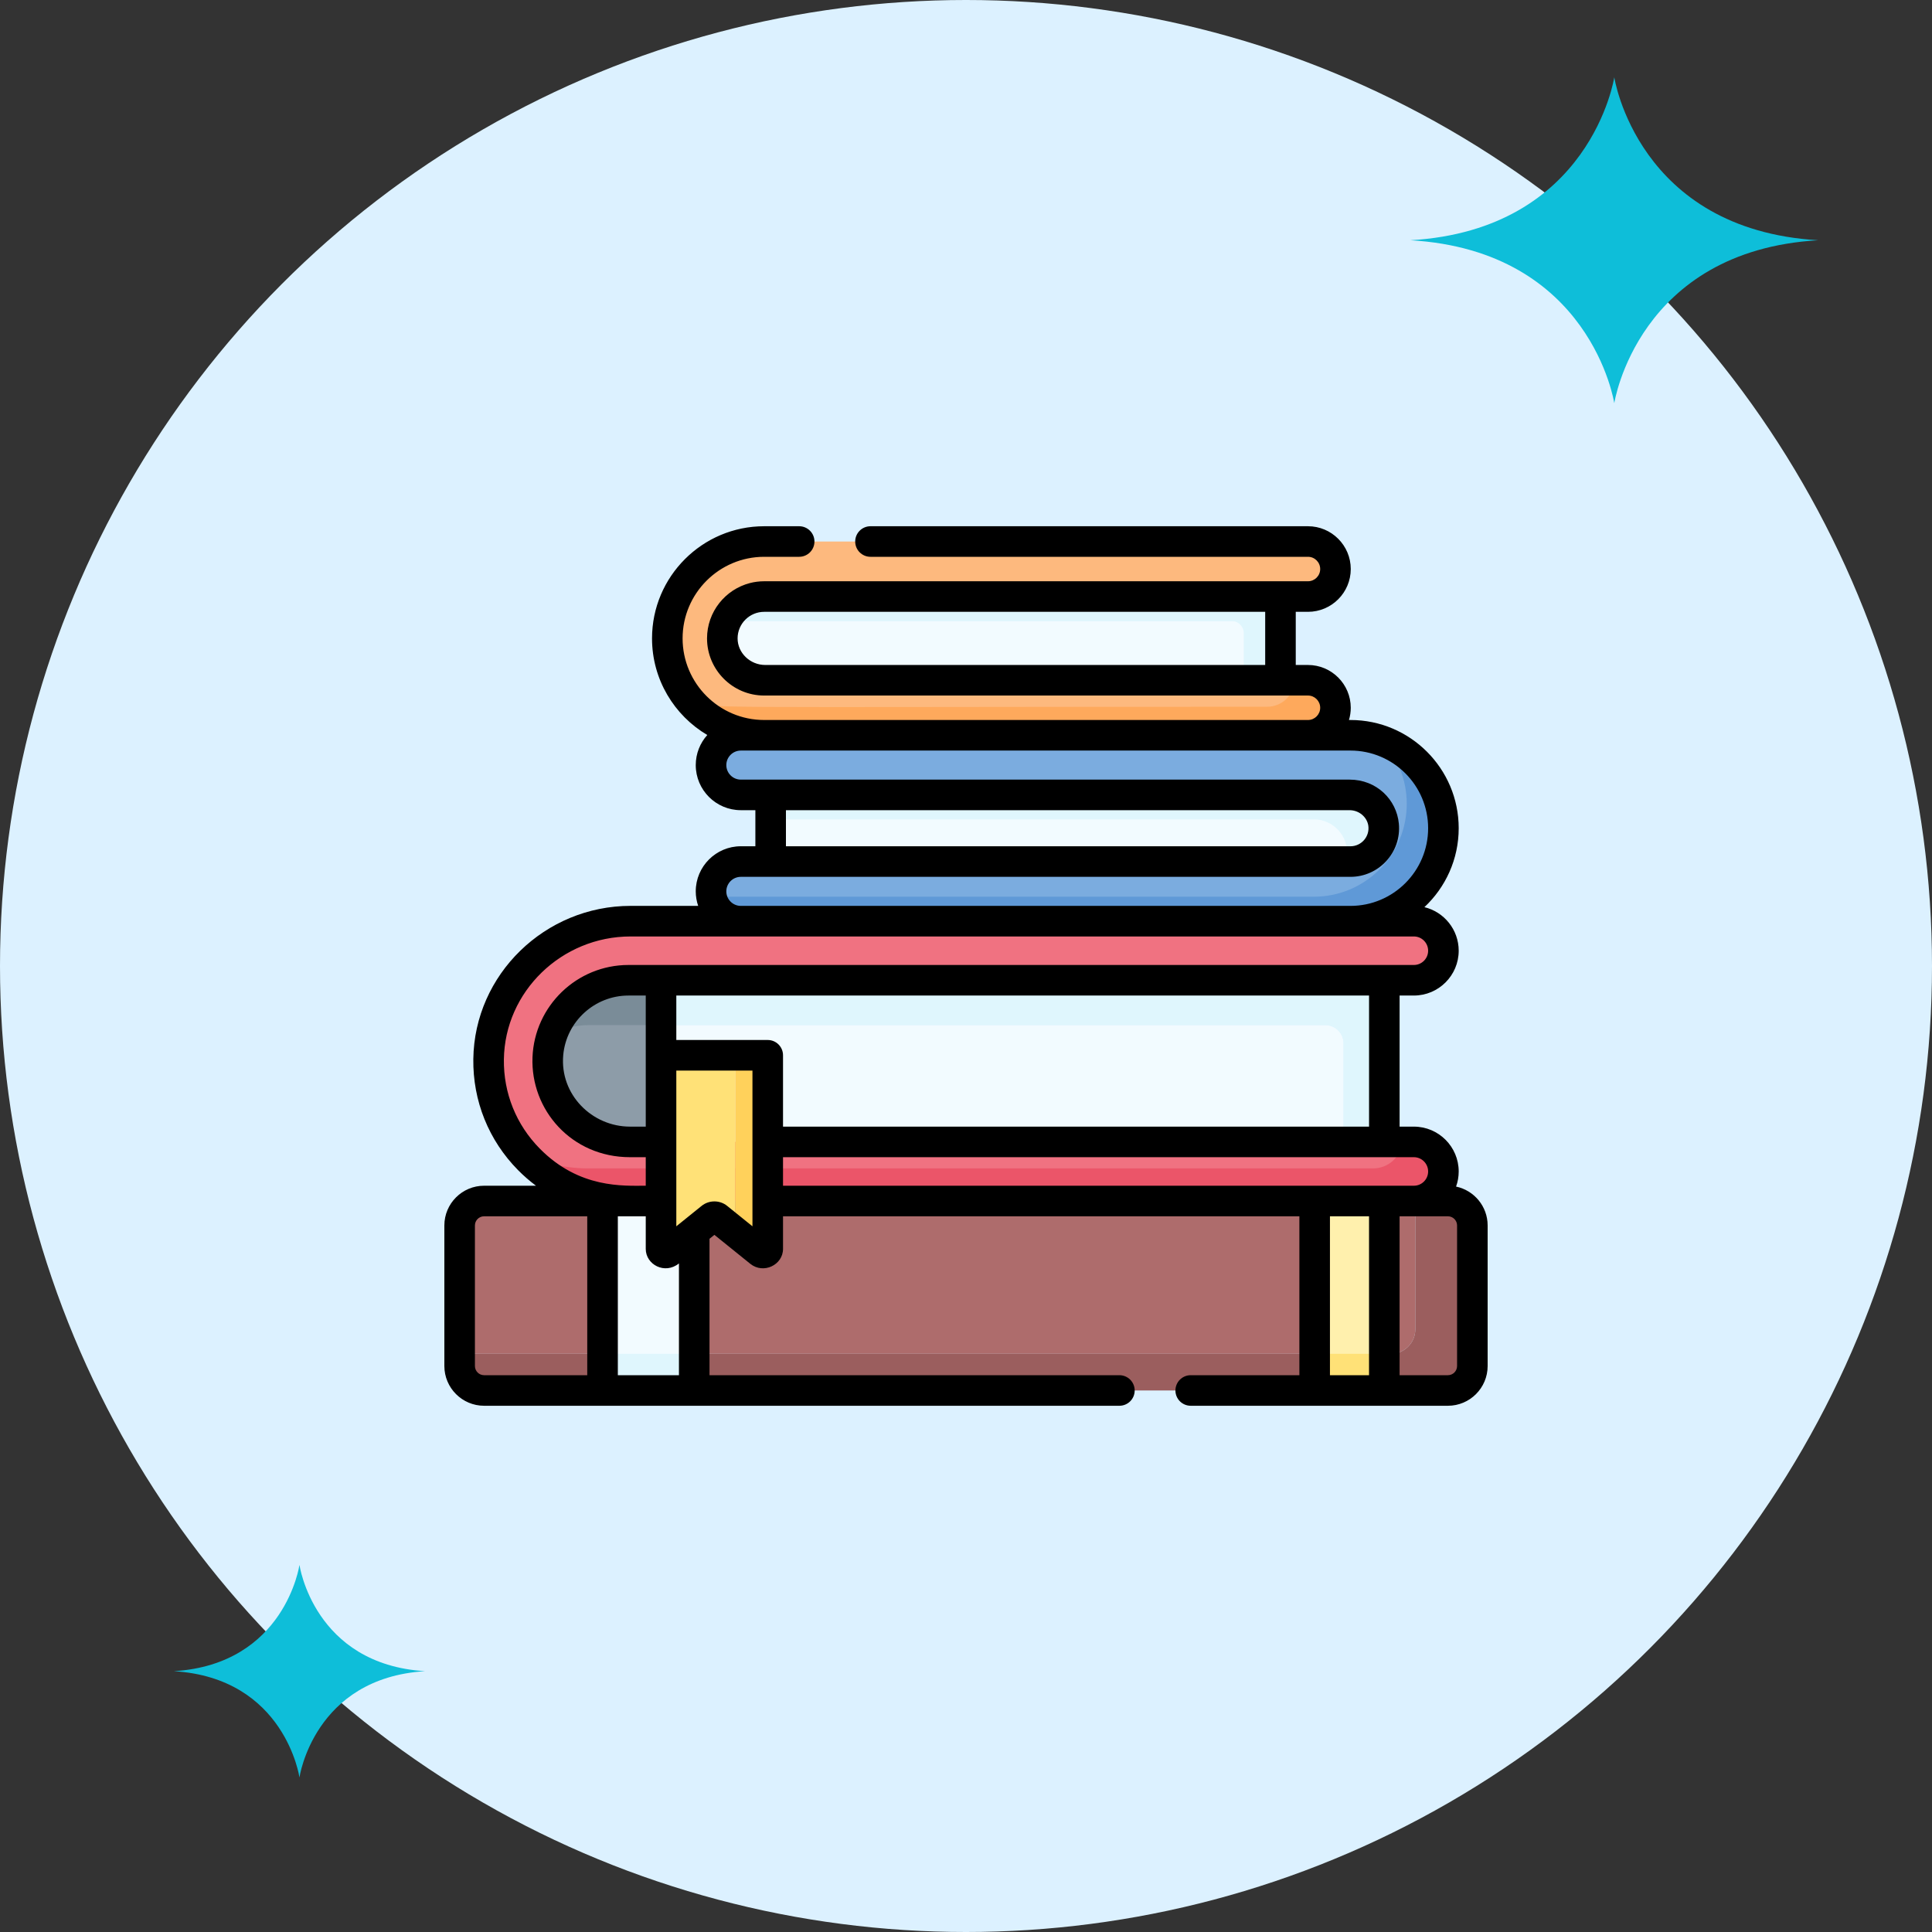 <svg width="100" height="100" viewBox="0 0 100 100" fill="none" xmlns="http://www.w3.org/2000/svg">
<rect x="0" y="0" width="100" height="100" fill="#333333" stroke="none"/>
<circle cx="50" cy="50" r="50" fill="#DCF1FF"/>
<g clip-path="url(#clip0_582_5)">
<path d="M73.256 68.807V62.164H71.652V62.815H68.047V62.164H35.933V62.815H31.188V62.164H25.057C24.358 62.164 23.791 62.73 23.791 63.429V70.073H71.99C72.689 70.073 73.256 69.506 73.256 68.807Z" fill="#AE6C6C"/>
<path d="M74.943 62.164H73.256V68.807C73.256 69.506 72.689 70.073 71.99 70.073H23.791V70.705C23.791 71.404 24.358 71.971 25.057 71.971H31.188V71.516H35.933V71.971H68.047V71.516H71.653V71.971H74.943C75.642 71.971 76.209 71.404 76.209 70.705V63.429C76.209 62.73 75.642 62.164 74.943 62.164Z" fill="#9B5E5E"/>
<path d="M36.832 46.425C36.839 46.462 36.847 46.499 36.857 46.534C36.847 46.499 36.839 46.462 36.832 46.425Z" fill="#7BACDF"/>
<path d="M71.541 38.346C71.542 38.347 71.543 38.348 71.543 38.349C71.569 38.358 71.595 38.367 71.621 38.376C71.594 38.366 71.568 38.355 71.541 38.346Z" fill="#7BACDF"/>
<path d="M64.378 32.142C35.831 32.142 37.763 32.139 37.583 32.149C37.459 32.422 37.387 32.724 37.387 33.044C37.387 34.239 38.359 35.211 39.554 35.211H65.011V32.775C65.011 32.426 64.728 32.142 64.378 32.142Z" fill="#F2FBFF"/>
<path d="M68.594 53.058H33.582V59.105H69.543V54.008C69.543 53.483 69.118 53.058 68.594 53.058Z" fill="#F2FBFF"/>
<path d="M31.188 62.164H35.934V71.971H31.188V62.164Z" fill="#F2FBFF"/>
<path d="M31.188 70.073H35.934V71.971H31.188V70.073Z" fill="#DFF6FD"/>
<path d="M71.653 71.971H68.047V62.164H71.653V71.971Z" fill="#FFF0AD"/>
<path d="M68.047 70.073H71.652V71.971H68.047V70.073Z" fill="#FFE177"/>
<path d="M39.554 30.877C38.679 30.877 37.925 31.4 37.583 32.149C37.625 32.146 37.667 32.143 37.709 32.143H63.745C64.095 32.143 64.378 32.426 64.378 32.775V35.211H66.276V30.877H39.554Z" fill="#DFF6FD"/>
<path d="M67.7 28.029H39.554C36.785 28.029 34.54 30.274 34.54 33.044C34.54 34.277 34.985 35.405 35.724 36.279C35.858 36.328 35.994 36.371 36.133 36.408C36.272 36.446 38.894 37.027 38.895 37.028H67.012V35.211C65.189 35.211 40.571 35.211 39.607 35.211C38.434 35.211 37.433 34.3 37.389 33.127C37.342 31.895 38.331 30.877 39.554 30.877H67.7C68.487 30.877 69.124 30.239 69.124 29.453C69.124 28.667 68.487 28.029 67.7 28.029Z" fill="#FDB97E"/>
<path d="M67.7 35.21H67.012C66.984 35.972 66.36 36.581 65.591 36.581C34.944 36.581 36.892 36.705 35.724 36.278C36.643 37.366 38.018 38.058 39.554 38.058H67.7C68.487 38.058 69.124 37.421 69.124 36.634C69.124 35.848 68.487 35.21 67.7 35.21Z" fill="#FEA95C"/>
<path d="M68.002 41.988H39.889V44.594H69.663C69.727 44.364 69.74 44.135 69.713 43.917C69.839 42.902 69.04 41.988 68.002 41.988Z" fill="#F2FBFF"/>
<path d="M69.9 41.144H39.889V42.41H68.002C69.126 42.41 69.971 43.481 69.663 44.594H69.9C70.852 44.594 71.625 43.82 71.625 42.869C71.625 41.918 70.852 41.144 69.9 41.144Z" fill="#DFF6FD"/>
<path d="M73.182 47.68H32.639C28.659 47.68 25.341 50.846 25.29 54.826C25.266 56.664 25.929 58.346 27.036 59.636C27.832 60.058 27.867 60.02 31.188 60.969H72.594V59.105C70.773 59.105 34.668 59.105 32.609 59.105C30.325 59.105 28.403 57.306 28.349 55.023C28.293 52.67 30.191 50.738 32.531 50.738H73.182C74.026 50.738 74.711 50.054 74.711 49.209C74.711 48.364 74.026 47.68 73.182 47.68Z" fill="#F07281"/>
<path d="M73.182 59.105H72.593C72.514 59.876 71.863 60.476 71.072 60.476H30.422C29.198 60.476 28.046 60.171 27.036 59.636C28.364 61.183 30.332 62.164 32.531 62.164H73.182C74.026 62.164 74.711 61.479 74.711 60.635C74.711 59.79 74.026 59.105 73.182 59.105Z" fill="#EB5569"/>
<path d="M72.5 39.119L71.541 38.346L71.541 38.348C71.029 38.162 70.477 38.058 69.9 38.058H38.346C37.494 38.058 36.803 38.749 36.803 39.601C36.803 40.453 37.494 41.144 38.346 41.144H69.855C70.79 41.144 71.59 41.87 71.624 42.806C71.659 43.785 70.873 44.594 69.9 44.594C68.458 44.594 38.652 44.594 38.346 44.594C37.382 44.594 36.653 45.471 36.83 46.414H36.83C36.832 46.428 36.833 46.431 36.83 46.414L38.051 46.994H67.783C71.131 46.994 73.598 43.955 73.067 41.617L72.5 39.119Z" fill="#7BACDF"/>
<path d="M71.541 38.346C72.33 39.203 72.813 40.346 72.813 41.603C72.813 44.26 70.659 46.414 68.002 46.414H36.83C36.96 47.133 37.589 47.679 38.346 47.679H69.9C72.557 47.679 74.711 45.526 74.711 42.869C74.711 40.788 73.39 39.016 71.541 38.346Z" fill="#5F99D7"/>
<path d="M34.215 50.738L33.863 51.037V52.637L34.25 53.023L34.217 53.059H68.594C69.118 53.059 69.543 53.483 69.543 54.008V59.105H71.652V50.738H34.215Z" fill="#DFF6FD"/>
<path d="M33.969 52.777H29.223L28.595 53.504C28.438 53.956 28.347 54.401 28.347 54.922C28.347 57.228 30.224 59.105 32.531 59.105H34.215V53.059L33.969 52.777Z" fill="#8D9CA8"/>
<path d="M29.859 51.706C29.272 52.194 28.839 52.83 28.595 53.504C29.172 53.219 29.82 53.059 30.5 53.059H34.215V50.738H32.531C31.526 50.738 30.587 51.1 29.859 51.706Z" fill="#7A8C98"/>
<path d="M38.051 54.621V63.766L39.331 64.799C39.486 64.924 39.739 64.829 39.739 64.645C39.739 62.613 39.739 56.185 39.739 54.621H38.051V54.621Z" fill="#FFD15B"/>
<path d="M38.051 63.766C38.051 61.176 38.051 56.002 38.051 54.621H34.215V64.644C34.215 64.828 34.467 64.924 34.622 64.799L36.812 63.033C36.905 62.958 37.049 62.958 37.142 63.033L38.051 63.766Z" fill="#FFE177"/>
<path d="M75.366 61.417C75.454 61.172 75.502 60.909 75.502 60.635C75.502 59.355 74.461 58.314 73.182 58.314H72.443V51.529H73.182C74.461 51.529 75.502 50.488 75.502 49.209C75.502 48.117 74.744 47.2 73.727 46.954C74.819 45.931 75.502 44.479 75.502 42.869C75.502 39.78 72.989 37.267 69.9 37.267H69.822C69.882 37.066 69.915 36.854 69.915 36.634C69.915 35.413 68.922 34.419 67.701 34.419H67.068V31.668H67.701C68.922 31.668 69.915 30.674 69.915 29.453C69.915 28.232 68.922 27.238 67.701 27.238H45.056C44.619 27.238 44.265 27.592 44.265 28.029C44.265 28.466 44.619 28.82 45.056 28.82H67.701C68.05 28.82 68.333 29.104 68.333 29.453C68.333 29.802 68.05 30.086 67.701 30.086C66.66 30.086 41.878 30.086 39.554 30.086C39.3 30.086 39.052 30.118 38.816 30.179C37.541 30.508 36.596 31.667 36.596 33.044C36.596 34.664 37.915 36.001 39.554 36.001H39.607H67.701C68.049 36.001 68.333 36.285 68.333 36.634C68.333 36.983 68.049 37.267 67.701 37.267H39.554C37.225 37.267 35.331 35.372 35.331 33.044C35.331 30.715 37.225 28.82 39.554 28.82H41.364C41.801 28.82 42.156 28.466 42.156 28.029C42.156 27.592 41.801 27.238 41.364 27.238H39.554C36.353 27.238 33.749 29.842 33.749 33.044C33.749 35.17 34.899 37.033 36.609 38.044C36.238 38.457 36.012 39.003 36.012 39.601C36.012 40.888 37.059 41.935 38.346 41.935H39.098V43.802H38.346C37.059 43.802 36.012 44.849 36.012 46.136C36.012 46.4 36.057 46.652 36.137 46.888H32.639C28.207 46.888 24.555 50.444 24.499 54.815C24.47 56.982 25.293 59.024 26.814 60.565C27.105 60.86 27.416 61.129 27.742 61.373H25.057C23.923 61.373 23 62.295 23 63.429V70.705C23 71.839 23.923 72.762 25.057 72.762H31.188H35.933H57.94C58.377 72.762 58.731 72.408 58.731 71.971C58.731 71.534 58.377 71.18 57.94 71.18H36.724V64.119L36.977 63.916L38.834 65.414C39.519 65.966 40.529 65.47 40.529 64.644V62.955H67.256V71.18H61.631C61.194 71.18 60.84 71.534 60.84 71.971C60.84 72.408 61.194 72.762 61.631 72.762H74.944C76.078 72.762 77 71.839 77 70.705V63.429C77 62.44 76.298 61.612 75.366 61.417ZM39.607 34.419C38.829 34.419 38.178 33.797 38.178 33.044C38.178 32.285 38.795 31.668 39.554 31.668H65.486V34.419H39.607ZM70.861 58.314H40.529V54.621C40.529 54.185 40.175 53.83 39.739 53.83H35.006V51.529H70.862V58.314H70.861ZM37.638 62.417C37.252 62.105 36.695 62.11 36.315 62.417L35.006 63.473C35.006 61.806 35.006 57.293 35.006 55.412H38.947V63.473L37.638 62.417ZM29.153 54.611C29.31 52.877 30.774 51.529 32.531 51.529H33.424V58.314H32.609C30.638 58.314 28.968 56.649 29.153 54.611ZM40.68 41.935H69.855C70.337 41.935 70.748 42.28 70.822 42.724C70.911 43.295 70.467 43.803 69.9 43.803H40.68V41.935ZM37.594 46.137C37.594 45.722 37.931 45.385 38.346 45.385H69.9C71.367 45.385 72.545 44.122 72.404 42.63C72.287 41.389 71.255 40.353 69.855 40.353C67.724 40.353 38.919 40.353 38.346 40.353C37.931 40.353 37.594 40.016 37.594 39.601C37.594 39.187 37.931 38.849 38.346 38.849H69.9C72.117 38.849 73.92 40.653 73.92 42.869C73.92 45.086 72.117 46.889 69.9 46.889H38.346C37.931 46.889 37.594 46.551 37.594 46.137ZM26.081 54.836C26.126 51.326 29.068 48.471 32.639 48.471H73.182C73.589 48.471 73.92 48.802 73.92 49.209C73.92 49.616 73.589 49.947 73.182 49.947C72.923 49.947 33.332 49.947 32.531 49.947C29.858 49.947 27.668 52.066 27.562 54.721C27.455 57.441 29.578 59.896 32.609 59.896H33.424V61.373C32.275 61.373 29.99 61.531 27.94 59.453C26.718 58.216 26.058 56.576 26.081 54.836ZM24.582 70.705V63.429C24.582 63.168 24.795 62.955 25.057 62.955H30.396V71.18H25.057C24.795 71.18 24.582 70.967 24.582 70.705ZM35.142 71.18H31.979V62.955H33.424V64.644C33.424 65.457 34.412 65.985 35.142 65.395V71.18ZM40.529 59.896H73.182C73.589 59.896 73.92 60.227 73.92 60.635C73.92 61.042 73.589 61.373 73.182 61.373C71.81 61.373 42.711 61.373 40.529 61.373V59.896ZM68.838 62.955H70.861V71.18H68.838V62.955ZM75.418 70.705C75.418 70.967 75.205 71.18 74.943 71.18H72.443V62.955H73.182H74.943C75.205 62.955 75.418 63.168 75.418 63.429V70.705Z" fill="black"/>
</g>
<path d="M83.555 4C83.555 4 84.757 11.889 94.109 12.435C84.757 12.98 83.555 20.87 83.555 20.87C83.555 20.87 82.352 12.98 73 12.435C82.352 11.889 83.555 4 83.555 4Z" fill="#0EBED9"/>
<path d="M15.5 81C15.5 81 16.241 86.144 22 86.5C16.241 86.856 15.5 92 15.5 92C15.5 92 14.759 86.856 9 86.5C14.759 86.144 15.5 81 15.5 81Z" fill="#0EBED9"/>
<defs>
<clipPath id="clip0_582_5">
<rect width="54" height="54" fill="white" transform="translate(23 23)"/>
</clipPath>
</defs>
</svg>

